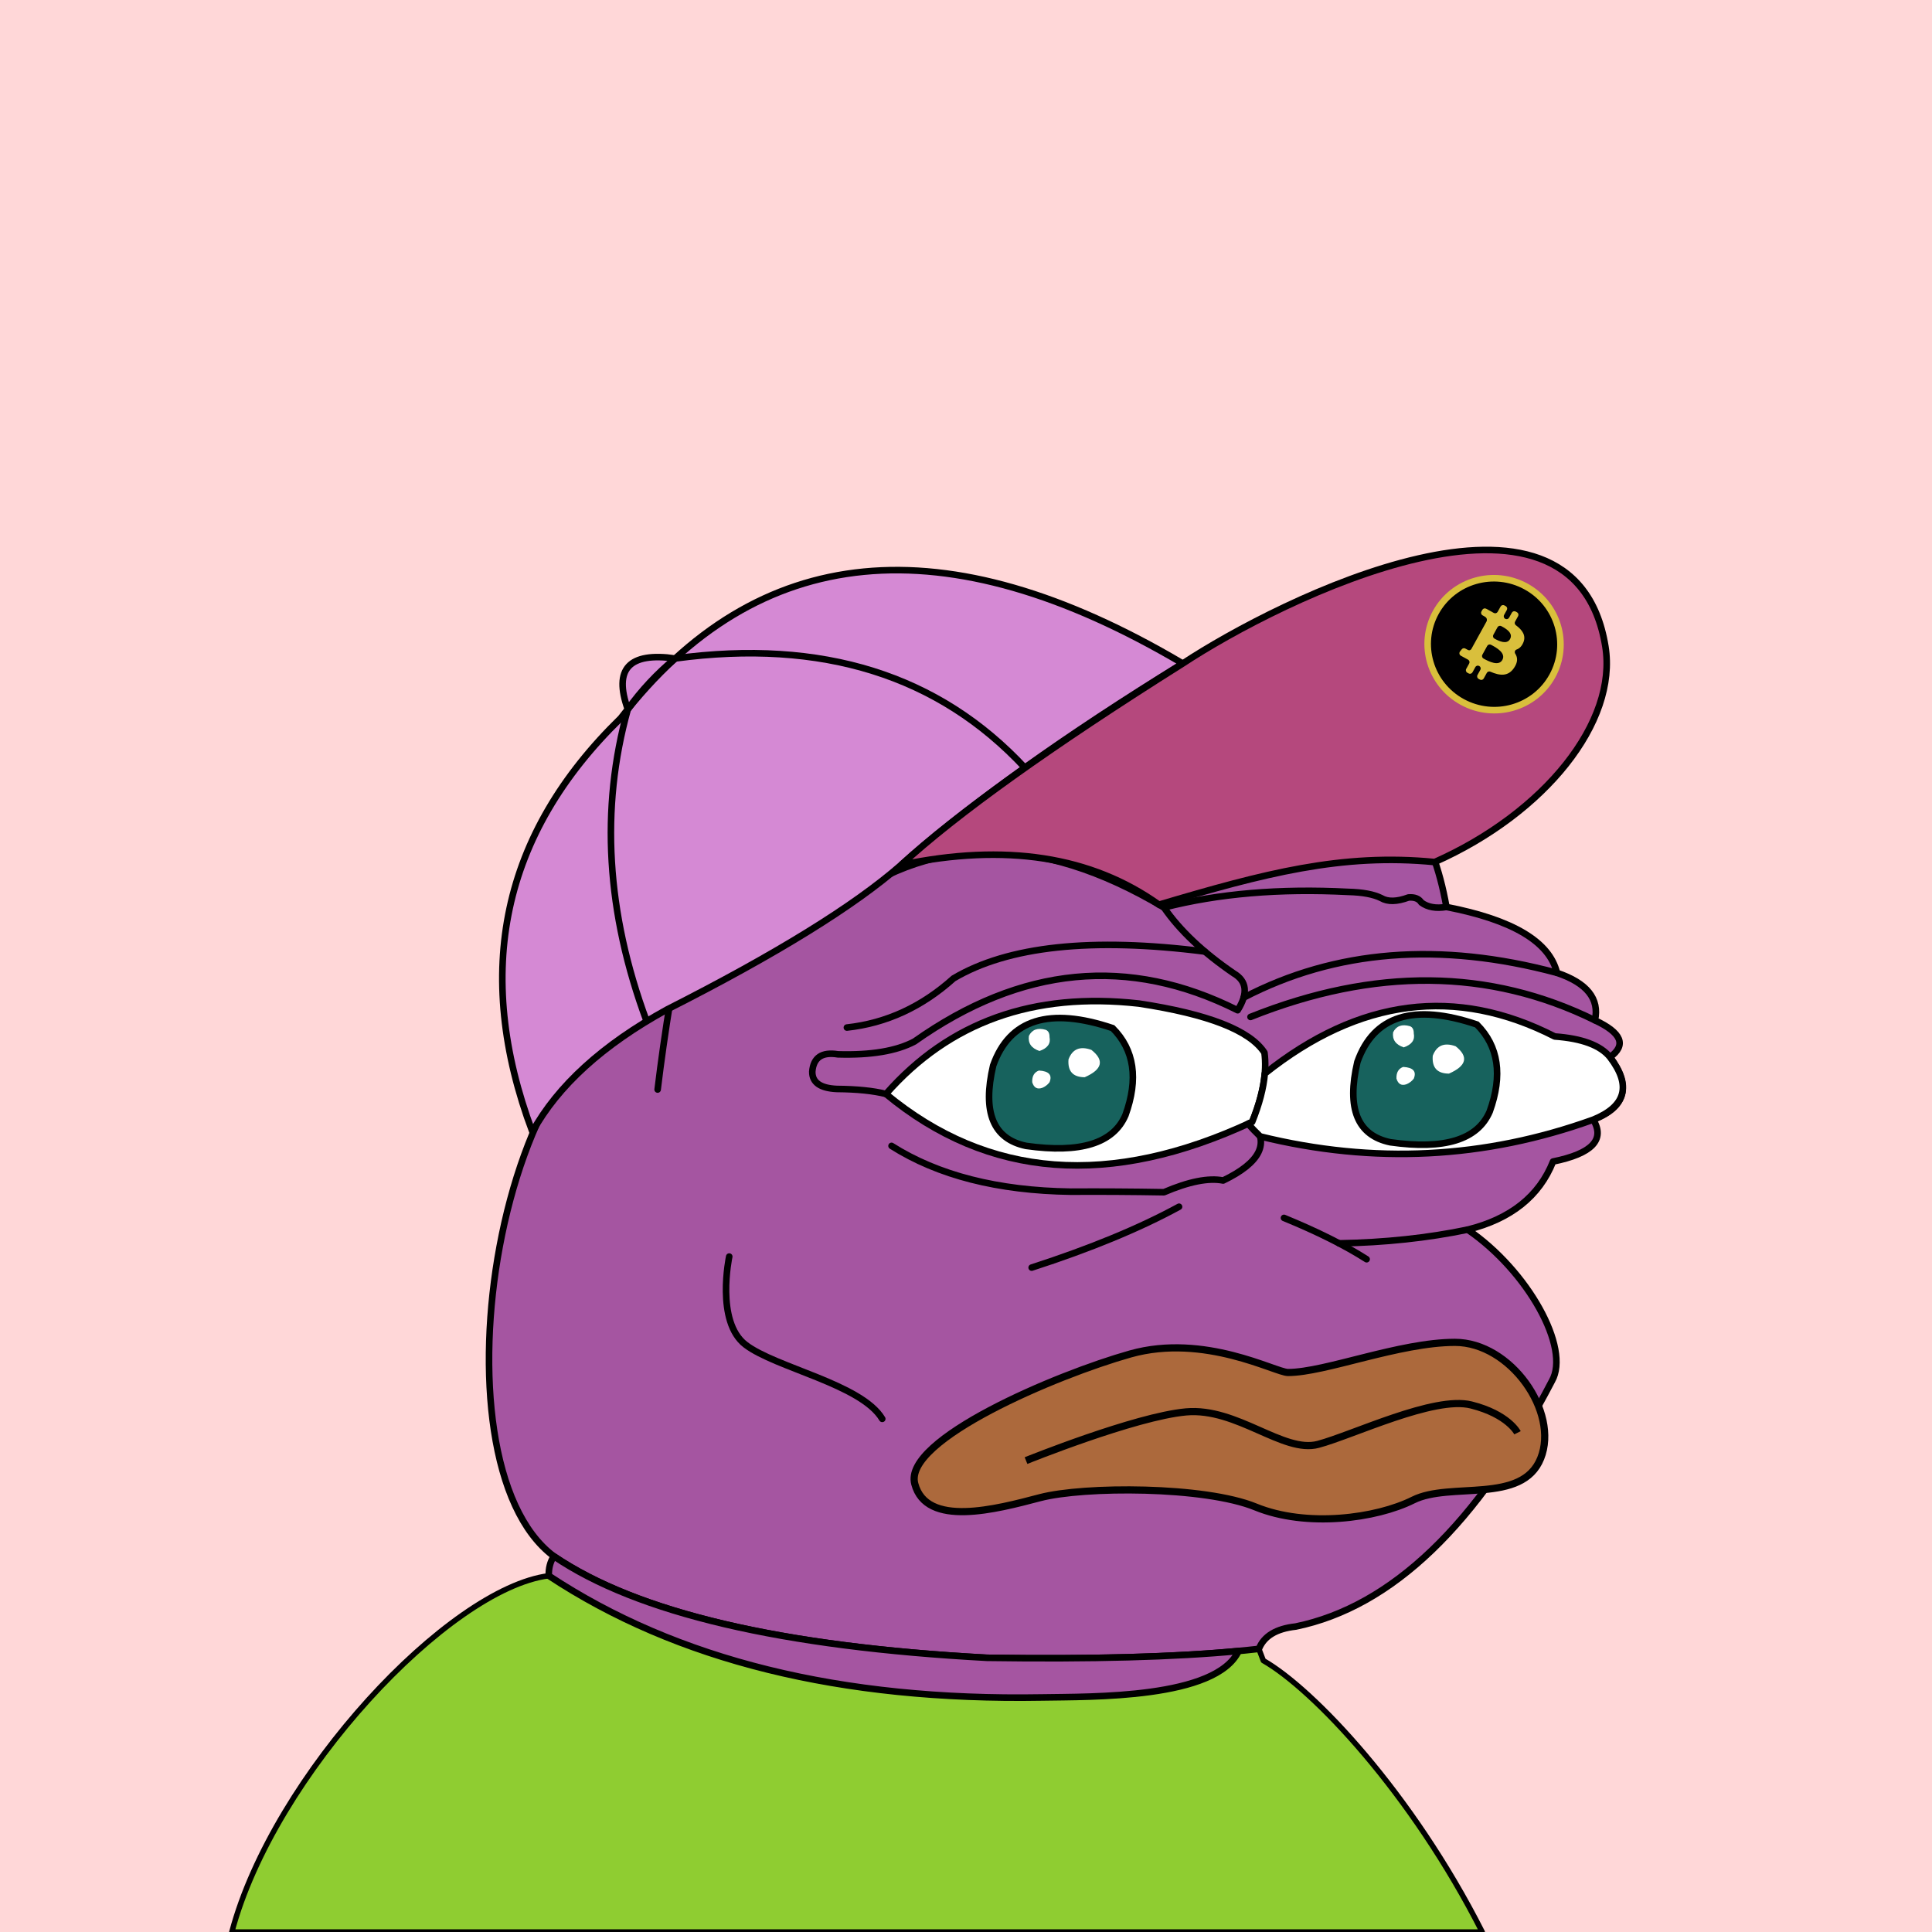<svg xmlns="http://www.w3.org/2000/svg" xmlns:xlink="http://www.w3.org/1999/xlink" viewBox="0 0 2500 2500"><g><path style="fill-rule:evenodd;clip-rule:evenodd;fill:#ffd7d8;" d="M0 0h25e2v25e2H0z"/><path style="fill-rule:evenodd;clip-rule:evenodd;fill:#8fcd31;stroke:#000;stroke-linecap:round;stroke-linejoin:round;stroke-width:7px" d="M1634.754 2148.807c1.927 5.057.0.0-5.78-15.17l-26.192 2.763.003.001c-29.47 61.966-189.929 58.995-254.948 60.108-259.599 4.447-472.17-48.054-637.709-157.502C580.824 2055.622 354.002 2296.891 3e2 25e2h1618C1826.858 2320.131 1699.317 2185.588 1634.754 2148.807z"/><path style="fill-rule:evenodd;clip-rule:evenodd;fill:#a555a1;stroke:#000000;stroke-width:8.504;stroke-linecap:round;stroke-linejoin:round;stroke-miterlimit:2.613;" d="M867.603 1293.527c135.408-338.495 331.41-420.844 588.004-247.048 241.577-117.709 380.271-75.33 416.082 127.137 85.736 16.593 133.412 45.005 143.028 85.238 38.849 13.16 55.222 33.628 49.121 61.401 34.595 16.186 41.096 32.078 19.504 47.676 27.655 37.786 20.431 64.754-21.671 80.905 15.662 25.919-1.675 43.978-52.01 54.177-17.8 44.837-54.641 74.213-110.522 88.128 78.07 53.384 133.361 153.359 109.076 195.761-96.726 186.205-207.247 292.151-331.565 317.84-25.241 2.762-41.134 12.394-47.676 28.895-84.606 9.871-201.87 13.723-351.791 11.557-265.722-14.316-452.573-58.139-560.555-131.47C551.93 1890.923 644.393 1306.53 867.603 1293.527z"/><path style="fill-rule:evenodd;clip-rule:evenodd;fill:#a555a1;stroke:#000000;stroke-width:8.504;stroke-linecap:round;stroke-linejoin:round;stroke-miterlimit:2.613;" d="M1602.782 2136.4l.003.001c-29.47 61.966-189.929 58.995-254.948 60.108-259.599 4.447-472.17-48.054-637.709-157.502-.339-9.494 1.828-17.921 6.501-25.282 107.982 73.33 294.833 117.153 560.555 131.47C1412.208 2147.146 1520.737 2144.214 1602.782 2136.4z"/><path style="fill-rule:evenodd;clip-rule:evenodd;fill:none;stroke:#000000;stroke-width:8.504;stroke-linecap:round;stroke-linejoin:round;stroke-miterlimit:2.613;" d="M867.603 1293.527c-6.666 40.876-12.204 79.643-16.615 116.301"/><path style="fill-rule:evenodd;clip-rule:evenodd;fill:none;stroke:#000000;stroke-width:8.504;stroke-linecap:round;stroke-linejoin:round;stroke-miterlimit:2.613;" d="M1525.676 1561.525c-51.268 27.946-114.836 54.192-190.704 78.737"/><path style="fill-rule:evenodd;clip-rule:evenodd;fill:none;stroke:#000000;stroke-width:8.504;stroke-linecap:round;stroke-linejoin:round;stroke-miterlimit:2.613;" d="M1661.48 1575.972c43.172 17.706 78.809 35.524 106.91 53.455"/><path style="fill-rule:evenodd;clip-rule:evenodd;fill:none;stroke:#000000;stroke-width:8.504;stroke-linecap:round;stroke-linejoin:round;stroke-miterlimit:2.613;" d="M1899.139 1591.141c-51.724 10.804-107.176 16.714-166.355 17.731"/><path style="fill-rule:evenodd;clip-rule:evenodd;fill:none;stroke:#000000;stroke-width:8.504;stroke-linecap:round;stroke-linejoin:round;stroke-miterlimit:2.613;" d="M1153.659 1482.787c60.118 38.148 137.411 57.893 231.879 59.234 39.01-.234 79.221.007 120.635.722 32.19-13.808 57.713-18.865 76.571-15.17 48.169-23.217 60.691-48.499 37.562-75.848"/><path style="fill-rule:evenodd;clip-rule:evenodd;fill:none;stroke:#000000;stroke-width:8.504;stroke-linecap:round;stroke-linejoin:round;stroke-miterlimit:2.613;" d="M1455.607 1046.479c34.191 41.927 51.047 84.546 50.566 127.858-162.616-97.202-306.126-95.756-430.529 4.334"/><path style="fill-rule:evenodd;clip-rule:evenodd;fill:none;stroke:#000000;stroke-width:8.504;stroke-linecap:round;stroke-linejoin:round;stroke-miterlimit:2.613;" d="M1871.688 1173.615c-13.481 2.256-24.317.329-32.506-5.78-3.124-4.977-8.661-7.145-16.614-6.501-15.036 5.566-26.834 5.807-35.396.723-9.792-4.853-23.998-7.501-42.619-7.946-88.686-4.572-168.146 2.17-238.38 20.226 20.481 29.685 50.58 58.098 90.295 85.239 17.034 9.995 18.72 25.887 5.057 47.676-140.781-70.757-280.197-57.274-418.249 40.452-23.248 12.323-56.235 17.861-98.964 16.615-20.681-3.351-31.758 4.112-33.229 22.393-.159 13.995 10.436 21.459 31.784 22.394 26.147.214 47.337 2.38 63.568 6.501"/><path style="fill-rule:evenodd;clip-rule:evenodd;fill:none;stroke:#000000;stroke-width:8.504;stroke-linecap:round;stroke-linejoin:round;stroke-miterlimit:2.613;" d="M1559.124 1231.308c-146.388-18.638-254.816-7.048-325.282 34.77-40.94 36.795-86.93 57.984-137.972 63.568"/><path style="fill-rule:evenodd;clip-rule:evenodd;fill:none;stroke:#000000;stroke-width:8.504;stroke-linecap:round;stroke-linejoin:round;stroke-miterlimit:2.613;" d="M1609.225 1290.928c119.034-61.942 254.197-72.633 405.492-32.075"/><path style="fill-rule:evenodd;clip-rule:evenodd;fill:none;stroke:#000000;stroke-width:8.504;stroke-linecap:round;stroke-linejoin:round;stroke-miterlimit:2.613;" d="M1618.139 1315.921c160.721-64.233 309.287-62.788 445.699 4.334"/><path style="fill-rule:evenodd;clip-rule:evenodd;fill:#FFFFFF;stroke:#000000;stroke-width:8.504;stroke-linecap:round;stroke-linejoin:round;stroke-miterlimit:2.613;" d="M1620.306 1451.725c-183.453 85.64-341.41 73.601-473.87-36.118 81.906-93.234 190.983-132.241 327.231-117.023 89.674 13.565 143.851 34.754 162.532 63.568C1639.566 1387.294 1634.269 1417.151 1620.306 1451.725z"/><path style="fill-rule:evenodd;clip-rule:evenodd;fill:#FFFFFF;stroke:#000000;stroke-width:8.504;stroke-linecap:round;stroke-linejoin:round;stroke-miterlimit:2.613;" d="M1630.669 1470.517c-6.027-5.755-11.21-11.219-15.568-16.401 1.734-.795 3.466-1.58 5.204-2.392 9.248-22.898 14.693-43.727 16.338-62.487h.002c122.337-97.366 247.398-113.377 375.182-48.035 35.336 2.547 59.174 11.457 71.514 26.728 27.951 36.626 20.728 63.594-21.671 80.905C1921.202 1499.447 1777.535 1506.674 1630.669 1470.517z"/><path style="fill-rule:evenodd;clip-rule:evenodd;fill:#17625d;stroke:#000000;stroke-width:8.504;stroke-miterlimit:10;" d="M1456.328 1443.056c16.978-47.016 11.439-84.579-16.614-112.689-81.824-27.566-133.352-11.433-154.586 48.399-14.148 60.477.06 95.151 42.62 104.02C1397.808 1492.729 1440.667 1479.486 1456.328 1443.056z"/><path style="fill-rule:evenodd;clip-rule:evenodd;fill:#FFFFFF;" d="M1358.088 1341.926c.079-4.984-1.606-8.115-5.057-9.391-10.363-2.927-17.587-.278-21.671 7.947-1.294 9.487 3.281 15.989 13.725 19.504C1355.514 1356.377 1359.848 1350.357 1358.088 1341.926z"/><path style="fill-rule:evenodd;clip-rule:evenodd;fill:#FFFFFF;" d="M1348.697 1407.661c3.692-1.507 6.822-3.914 9.391-7.224 3.804-9.394-.771-14.451-13.725-15.17-6.118 2.252-9.007 7.309-8.668 15.17C1337.875 1407.539 1342.209 1409.947 1348.697 1407.661z"/><path style="fill-rule:evenodd;clip-rule:evenodd;fill:#FFFFFF;" d="M1403.597 1393.936c22.864-10.049 25.753-21.848 8.668-35.396-14.656-5.277-24.529-1.183-29.618 12.281C1381.388 1386.17 1388.371 1393.875 1403.597 1393.936z"/><path style="fill-rule:evenodd;clip-rule:evenodd;fill:#17625d;stroke:#000000;stroke-width:8.504;stroke-miterlimit:10;" d="M1927.663 1438.375c16.977-47.016 11.44-84.579-16.614-112.689-81.824-27.566-133.352-11.433-154.586 48.399-14.147 60.477.06 95.151 42.62 104.02C1869.142 1488.047 1912.002 1474.804 1927.663 1438.375z"/><path style="fill-rule:evenodd;clip-rule:evenodd;fill:#FFFFFF;" d="M1829.422 1337.244c.079-4.984-1.605-8.115-5.057-9.391-10.363-2.927-17.587-.278-21.671 7.947-1.295 9.487 3.281 15.989 13.725 19.504C1826.848 1351.695 1831.182 1345.675 1829.422 1337.244z"/><path style="fill-rule:evenodd;clip-rule:evenodd;fill:#FFFFFF;" d="M1820.031 1402.98c3.692-1.507 6.822-3.914 9.391-7.224 3.805-9.394-.771-14.451-13.725-15.17-6.118 2.252-9.007 7.309-8.668 15.17C1809.21 1402.858 1813.544 1405.265 1820.031 1402.98z"/><path style="fill-rule:evenodd;clip-rule:evenodd;fill:#FFFFFF;" d="M1874.931 1389.255c22.864-10.049 25.753-21.848 8.668-35.396-14.656-5.277-24.529-1.183-29.617 12.281C1852.723 1381.489 1859.706 1389.194 1874.931 1389.255z"/><path style="fill-rule:evenodd;clip-rule:evenodd;fill:#d589d4;stroke:#000000;stroke-width:8.504;stroke-miterlimit:2.613;" d="M1166.133 1119.125c90.864-80.249 212.317-167.096 364.363-260.55-307.885-182.03-550.312-158.429-727.288 70.798-153.615 149.804-191.712 328.206-114.294 535.215 33.036-59.87 91.08-112.615 174.12-158.237C1004.668 1234.586 1105.7 1172.176 1166.133 1119.125v0z"/><path style="fill-rule:evenodd;clip-rule:evenodd;fill:#b5487d;stroke:#000000;stroke-width:8.504;stroke-miterlimit:2.613;" d="M1530.496 858.574c-171.095 107.636-292.548 194.489-364.363 260.55 134.708-28.247 245.904-11.083 333.589 51.495 136.449-40.485 236.575-66.85 356.778-55.12 142.882-63.51 236.786-181.197 220.84-279.135C2036.637 586.319 1655.786 775.896 1530.496 858.574v0z"/><path style="fill-rule:evenodd;clip-rule:evenodd;fill:#d589d4;stroke:#000000;stroke-width:8.504;stroke-miterlimit:2.613;" d="M812.394 917.729c17.309-24.178 37.76-46.078 61.353-65.695C814.074 843.608 793.623 865.508 812.394 917.729v0z"/><path style="fill:none;stroke:#000000;stroke-width:8.504;stroke-miterlimit:2.613;" d="M812.394 917.729c-35.804 128.791-27.673 263.382 24.397 403.779M873.747 852.034c190.115-25.661 340.98 21.53 452.59 141.573"/><path style="fill-rule:evenodd;clip-rule:evenodd;fill:#D9BF3C;stroke:#D9BF3C;stroke-width:17.008;stroke-miterlimit:2.613;" d="M2005.001 872.737c-21.614 39.217-71.23 53.485-110.822 31.862-39.575-21.616-54.145-70.939-32.526-110.153 21.61-39.224 71.228-53.494 110.807-31.877C2012.05 784.189 2026.616 833.516 2005.001 872.737v0 0z"/><path style="fill-rule:evenodd;clip-rule:evenodd;" d="M2005.001 872.737c-21.614 39.217-71.23 53.485-110.822 31.862-39.575-21.616-54.145-70.939-32.526-110.153 21.61-39.224 71.228-53.494 110.807-31.877C2012.05 784.189 2026.616 833.516 2005.001 872.737v0 0zM1971.105 831.591c3.932-9.118-1.126-16.329-9.581-22.545-1.467-1.079-1.891-3.089-1.012-4.684l3.92-7.112c.976-1.771.327-3.998-1.448-4.967l-1.698-.927c-1.765-.964-3.977-.319-4.948 1.442l-3.585 6.504c-.961 1.743-3.138 2.395-4.899 1.466-.022-.012-.044-.023-.065-.035-1.807-.953-2.483-3.202-1.496-4.991l3.558-6.455c.976-1.771.327-3.998-1.447-4.967l-1.695-.926c-1.765-.964-3.976-.319-4.947 1.441l-3.791 6.875c-.961 1.742-3.145 2.398-4.903 1.467-.682-.361-1.356-.723-2.021-1.085l.021-.042-7.986-4.365c-1.765-.965-3.979-.32-4.949 1.442l-1.177 2.137c-.982 1.782-.317 4.022 1.477 4.982 1.396.747 2.695 1.459 2.62 1.485 3.055 1.669 3.292 3.925 2.837 5.68-.067.259-.178.504-.307.738l-8.09 14.681c.226.125.516.296.826.524-.27-.147-.558-.307-.858-.467l-11.608 21.057c-.708.945-2.215 2.246-4.512.996.029.078-1.625-.829-3.187-1.7-1.564-.872-3.528-.48-4.64.923l-2.275 2.874c-1.405 1.774-.874 4.386 1.113 5.471l6.75 3.686c.876.48 1.742.962 2.601 1.443 1.752.98 2.381 3.189 1.413 4.947l-3.833 6.958c-.975 1.771-.326 3.997 1.448 4.966l1.69.924c1.765.964 3.978.32 4.948-1.442l3.74-6.787c.977-1.773 3.214-2.408 4.981-1.421.022.012.044.025.066.037 1.755.979 2.384 3.187 1.414 4.947l-3.714 6.735c-.977 1.771-.328 3.999 1.447 4.968l1.698.927c1.765.964 3.976.319 4.947-1.442l3.958-7.178c.902-1.636 2.902-2.344 4.616-1.601 12.693 5.5 23.073 6.257 30.66-4.913 4.992-7.345 4.855-13.262 1.568-18.338-1.27-1.961-.506-4.656 1.697-5.435C1965.998 839.236 1969.013 836.464 1971.105 831.591v0 0zM1944.034 853.932c-4.663 8.469-17.342 2.144-24.428-1.792-1.759-.977-2.393-3.191-1.422-4.954l6.272-11.378c.958-1.737 3.123-2.393 4.882-1.477C1936.52 838.07 1948.918 845.073 1944.034 853.932v0zM1954.013 826.926c-4.122 7.474-14.209 2.743-20.194-.553-1.766-.972-2.402-3.193-1.429-4.958l5.371-9.743c.958-1.739 3.127-2.396 4.886-1.476C1948.696 813.361 1958.326 819.099 1954.013 826.926v0 0z"/><path d="M943.62 1626s-18 84 21 114 150 51 177 96" style="fill: none;stroke: #000;stroke-linecap: round;stroke-linejoin: round;stroke-width: 8.504px"/><path d="M1666.69 1776c-16.16.0-108-51-204-24s-294 111-279 168 105 33 162 18 213-15 279 12 156 15 204-9 141 6 165-54-39-150-111-150-167.99 39-216 39z" style="fill: #ac693c;stroke: #000;stroke-width: 9.302px"/><path d="M1327.66 1890s141-57 207-63 126 54 171 42 150-63 198-51 60 36 60 36" style="fill: none;stroke: #000;stroke-width: 9.302px"/></g></svg>